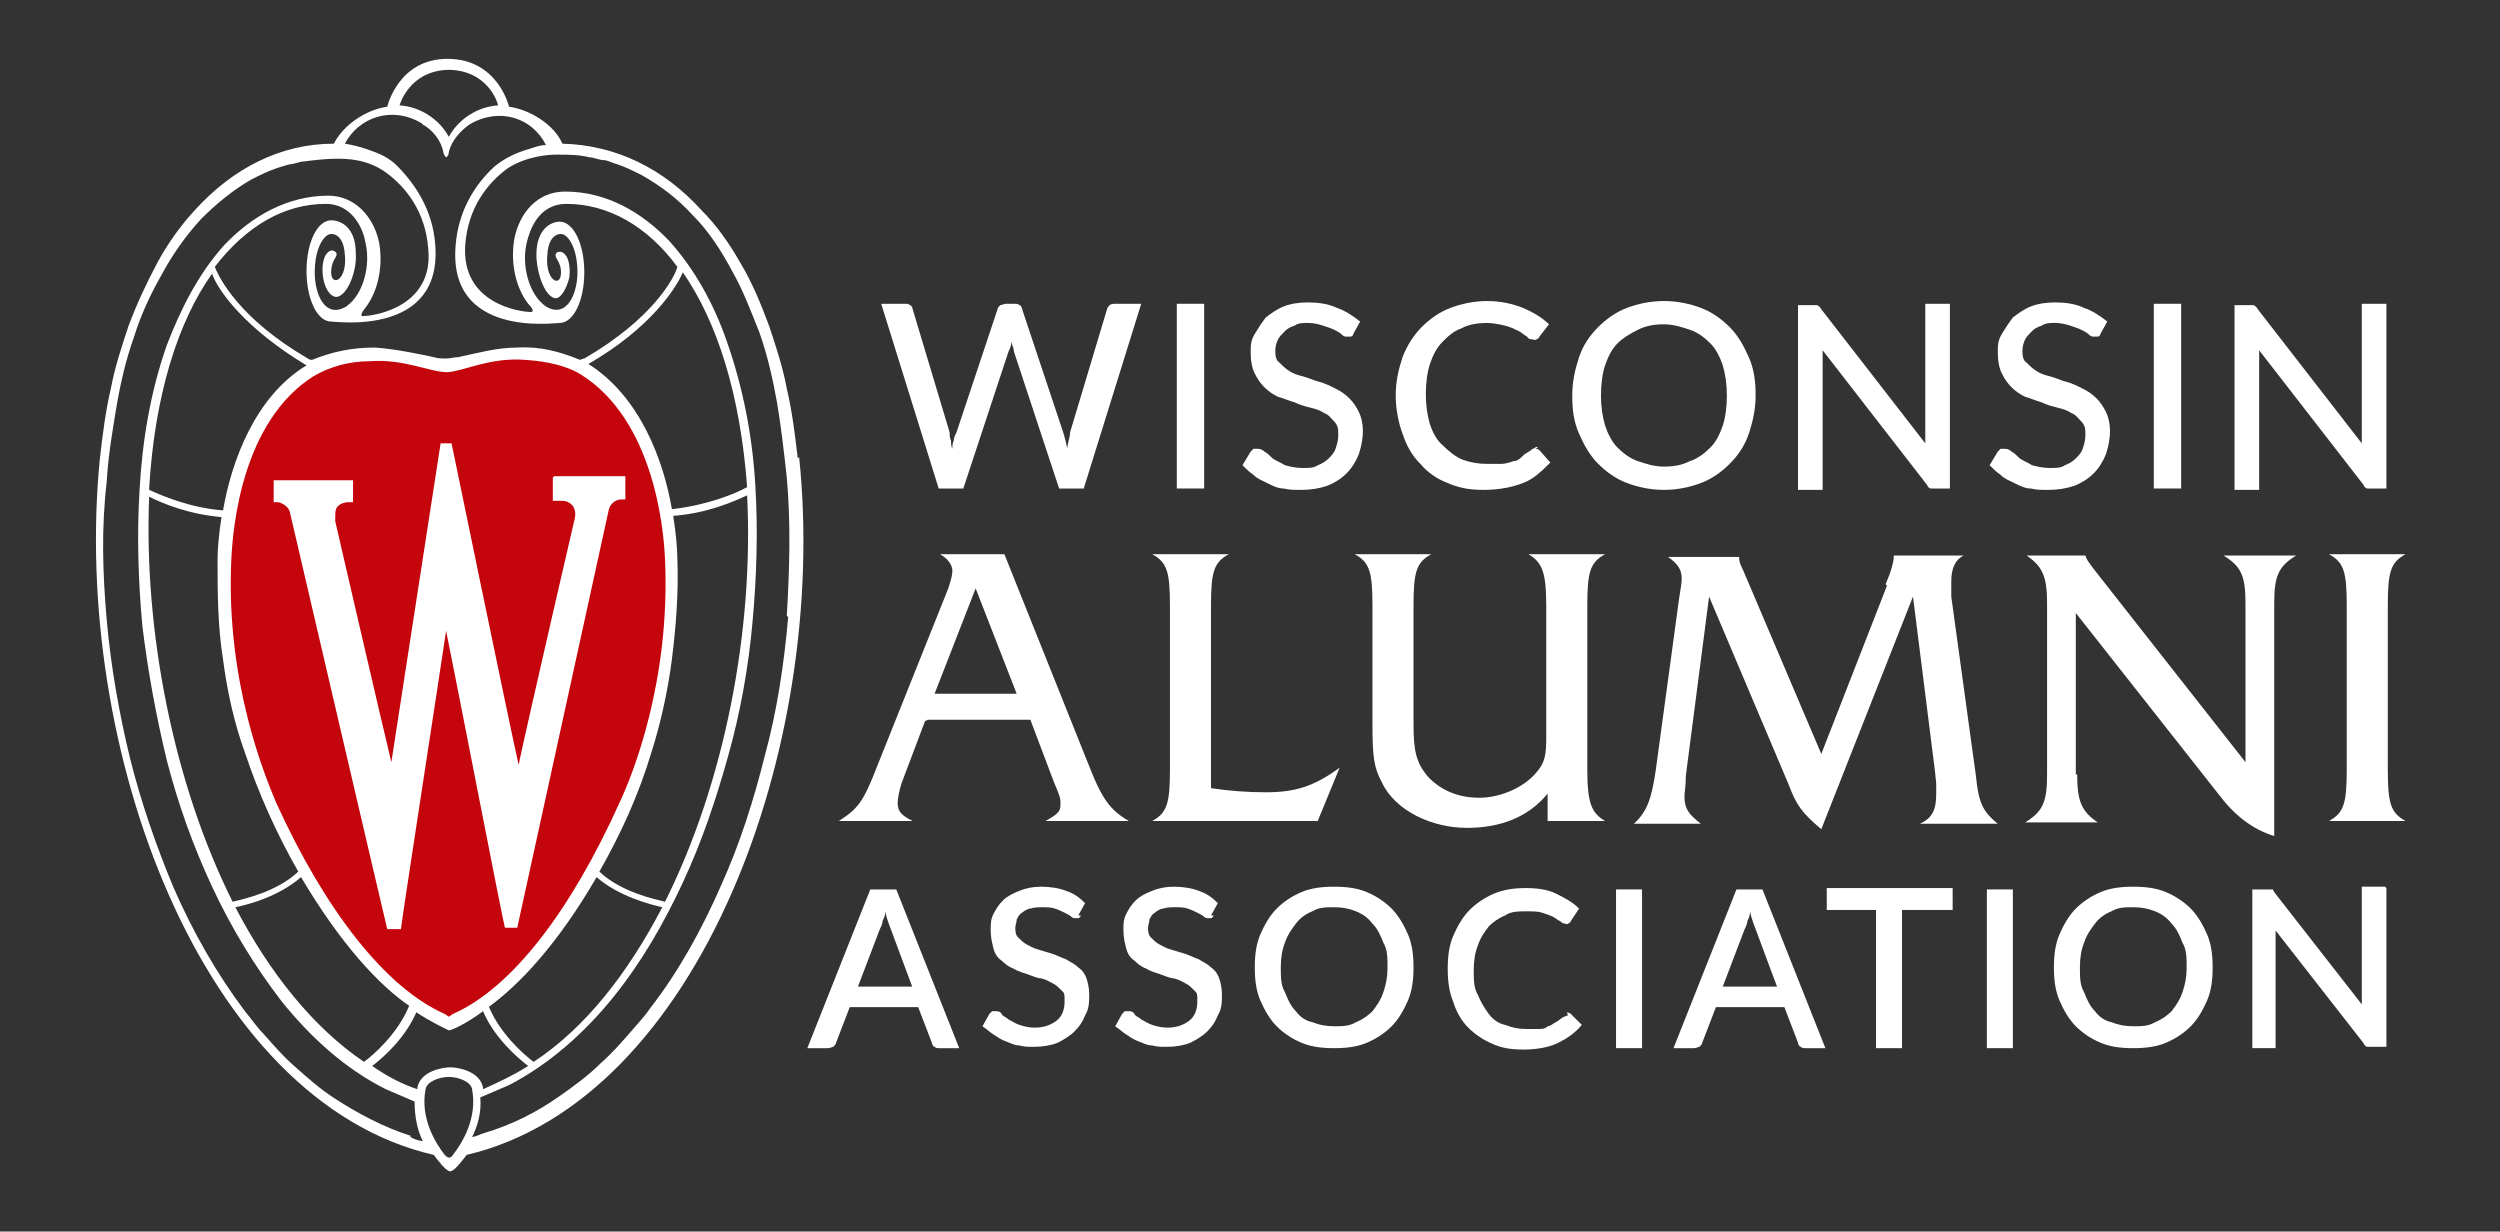 <!--?xml version="1.0" encoding="UTF-8"?-->
<svg id="Layer_1" xmlns="http://www.w3.org/2000/svg" version="1.1" viewBox="0 0 182.7 90">
  <rect x="0" y="0" width="182.7" height="90" fill="#333333" stroke="none"/>
  <!-- Generator: Adobe Illustrator 29.0.0, SVG Export Plug-In . SVG Version: 2.1.0 Build 186)  -->
  <g>
    <path fill="#fff" d="M58.3,33.5c-.2-1.7-.4-3.4-.8-5.1-.3-1.6-.8-3.1-1.3-4.6-.6-1.6-1.2-3.1-2.1-4.6-.8-1.4-1.7-2.7-2.8-3.8-2.8-3.1-6.3-4.8-10.2-4.9h0c-.6-1.4-2.4-2.5-3.9-2.7,0,0-.8-3.5-4.5-3.5-3.6,0-4.4,3.5-4.4,3.5-1.5.2-3.2,1.3-3.9,2.7h0c-3.9,0-7.4,1.8-10.2,4.9-1.1,1.2-2,2.5-2.7,3.8-.8,1.5-1.5,3-2.1,4.6-.5,1.5-1,3-1.3,4.6-.4,1.7-.6,3.4-.8,5.1-2.1,21.1,7.4,47,24.4,50.9.3.4.9,1.2,1.2,1.2.3,0,.9-.8,1.2-1.2,17-4,26.5-29.9,24.3-51M32.7,5.1c3,0,3.7,2.5,3.7,2.6-1.5.1-2.9,1-3.6,2.3,0,0,0,0,0,0s0,0,0,0c-.7-1.3-2.1-2.2-3.6-2.3,0,0,.7-2.6,3.7-2.6M30.9,9.1c.7.4,1.3,1.1,1.5,2,0,.2.2.4.2.4s.2-.1.2-.4c.2-.8.8-1.5,1.5-2,2.2-1.3,4.6-.5,5.6,1.5-.5,0-.9.2-1.6.4-.9.3-1.6.7-2.2,1.2-1.4,1.3-2.6,3.2-2.8,5.7-.6,6.8,7.2,5.7,7.6,5.7,1,0,1.8-1.6,1.8-3.7,0-2.1-.8-3.7-1.8-3.7-.6,0-1.7.5-1.7,2.4,0,1.3.6,3.1,1.4,3.2.4,0,.8-.7,1-1.5.1-.7,0-1.7-.6-1.9-.2,0-.4,0-.4.3,0,.2.4.5.4,1.2,0,1.2-1.2.6-1-1.3.1-1.6,1-1.5,1-1.5.5,0,1.2,1,1.2,2.8,0,1.6-.8,3.4-2.3,2.5-1.3-.9-1.8-3.1-1.4-4.7.2-.8.8-2.8,2.9-2.8,3,0,5.9,1.6,8.1,4.6-.2.8-1.8,3.8-6.8,6.7-.1,0-.3.1-.3.1-1.5-.6-2.9-1-4.6-.9-1.5,0-2.9.4-4.3.7-.3,0-.6.1-.9.1s-.6,0-.9-.1c-1.4-.3-2.9-.6-4.3-.7-1.7,0-3.1.3-4.6.9,0,0-.2,0-.3-.1-5-2.9-6.5-5.9-6.8-6.7,2.3-3,5.1-4.6,8.1-4.6,2.1,0,2.8,2.1,2.9,2.8.4,1.6-.1,3.8-1.4,4.7-1.5.9-2.3-.8-2.3-2.5,0-1.8.7-2.8,1.2-2.8,0,0,.9-.1,1,1.5.2,1.9-1,2.4-1,1.3,0-.8.4-1.1.4-1.3,0-.2-.2-.3-.4-.3-.6.2-.7,1.2-.6,1.9.1.8.5,1.5,1,1.5.8-.1,1.5-1.9,1.4-3.2,0-1.9-1.1-2.4-1.8-2.4-1,0-1.8,1.6-1.8,3.7,0,2.1.8,3.7,1.8,3.7.4,0,8.2,1.1,7.6-5.7-.2-2.5-1.5-4.4-2.8-5.7-.6-.6-1.3-.9-2.2-1.2-.6-.2-1-.3-1.6-.4,1-1.9,3.4-2.8,5.6-1.5M16.2,37.7c-.2,1.3-.3,2.4-.3,3.1,0,2.5,0,4.9.4,7.4.3,2.3.8,4.6,1.6,6.8,1,3,2.3,5.9,3.9,8.7-1.6,1.5-4,2-4.8,2.2-4.3-8.6-6.5-19.7-6.1-29.6,1,.5,2.9,1.3,5.4,1.5M10.9,35.7c.4-6.8,2.1-12.2,4.6-15.7.4,1.2,2.4,4,6.9,6.7-3.8,2.3-5.5,7.1-6.1,10.6-2.5-.2-4.5-1.1-5.4-1.5M22,64.1c2.9,4.9,5.7,7.9,7.9,9.4-.8,2-2.6,3.6-3.3,4.1-3.7-2.5-6.9-6.5-9.4-11.3,1-.2,3.2-.8,4.8-2.2M30.3,73.9c1.2.8,2.3,1.3,2.5,1.4.2,0,1.3-.5,2.5-1.4.8,1.9,2.5,3.4,3.3,4-1.1.7-2.2,1.2-3.3,1.7,0,0,0,0,0-.1-.2-1.2-1.8-1.5-2.4-1.5-.6,0-2.2.3-2.4,1.5,0,0,0,0,0,.1-1.2-.4-2.3-1-3.3-1.7.8-.6,2.5-2.1,3.3-4.1M35.7,73.6c2.2-1.6,5-4.5,7.9-9.5,1.6,1.4,3.9,2,4.8,2.2-2.5,4.8-5.6,8.8-9.4,11.3-.7-.5-2.5-2.1-3.3-4.1M43.8,63.7c1.6-2.8,2.9-5.7,3.8-8.7.7-2.2,1.2-4.5,1.5-6.8.3-2.4.5-4.9.4-7.4,0-.7-.1-1.8-.3-3.1,2.5-.2,4.3-1,5.4-1.5.5,10-1.7,21.1-6,29.7-.8-.2-3.2-.7-4.8-2.2M49.1,37.2c-.6-3.5-2.3-8.2-6.1-10.6,4.5-2.6,6.4-5.5,6.9-6.7,2.5,3.6,4.2,8.9,4.7,15.7-.9.5-2.9,1.3-5.4,1.6M30,83c-1.9-.6-3.8-1.6-5.5-2.7-1.1-.7-2.1-1.6-3-2.4-.8-.7-1.5-1.5-2.2-2.3-.5-.5-.9-1.1-1.4-1.7-2.1-2.8-3.8-5.8-5.2-9-1.3-3.1-2.4-6.3-3.2-9.5-.8-3.3-1.4-6.7-1.7-10.1-.3-3.4-.4-6.7,0-10.1.1-1.8.4-3.6.7-5.4.3-1.8.7-3.5,1.3-5.2.5-1.6,1.2-3.1,2-4.5.8-1.5,1.8-2.9,2.9-4.1,1.1-1.1,2.3-2.1,3.7-2.9.6-.3,1.2-.6,1.8-.8.3-.1.6-.2,1-.3.3,0,.7-.2,1-.2.8-.1,1.6-.2,2.4-.2.7,0,2.2,0,3.6,1,1.5,1.1,2.9,2.9,3.1,5.6.4,4.2-3.9,4.9-4.8,4.9-.1,0-.2-.1.2-.6,1-1.3,1.3-3.2,1-4.8-.4-1.9-1.8-3.4-3.7-3.4-3,0-5.6,1.5-7.6,3.6-1.9,2.1-3.2,4.7-4.2,7.3-1.2,3.4-1.8,7-2,10.6-.2,3.3-.1,6.6.2,9.9.4,3.3,1,6.6,1.8,9.9.8,3.1,1.9,6.2,3.3,9.2,1.4,3,3.1,5.8,5.1,8.4,2.1,2.6,4.6,4.9,7.6,6.4.7.3,1.4.6,2.1.9,0,1.1.2,2.1.6,2.9-.5-.1-.5-.1-.9-.3M33.1,84.4s-.1.2-.3.2c-.1,0-.3-.2-.3-.2-.7-.9-1.8-2.7-1.4-4.8.1-.6,1.1-.9,1.7-.9.6,0,1.6.3,1.7.9.4,2.1-.7,3.9-1.4,4.8M57.6,45.1c-.3,3.4-.8,6.8-1.7,10.1-.8,3.2-1.8,6.4-3.2,9.5-1.4,3.2-3.1,6.3-5.2,9-.4.6-.9,1.1-1.4,1.7-.7.8-1.4,1.6-2.2,2.3-.9.9-2,1.7-3,2.4-1.7,1.2-3.5,2.1-5.5,2.7-.4.1-.4.2-.9.3.4-.8.7-1.8.6-2.9.7-.3,1.4-.6,2.1-.9,2.9-1.5,5.5-3.8,7.6-6.4,2.1-2.6,3.7-5.4,5.1-8.4,1.4-3,2.4-6,3.3-9.2.9-3.2,1.5-6.5,1.8-9.9.3-3.3.4-6.6.2-9.9-.2-3.6-.9-7.2-2.1-10.6-.9-2.6-2.3-5.2-4.2-7.3-2-2.1-4.6-3.6-7.6-3.6-2,0-3.3,1.5-3.7,3.4-.3,1.6,0,3.5,1,4.8.4.4.4.6.2.6-.8,0-5.1-.6-4.8-4.9.2-2.7,1.6-4.5,3.1-5.6,1.4-.9,3-1,3.6-1,.8,0,1.6,0,2.4.2.3,0,.7.2,1,.2.3,0,.6.2,1,.3.6.2,1.2.5,1.8.8,1.4.8,2.6,1.7,3.7,2.9,1.2,1.2,2.1,2.6,2.9,4.1.8,1.4,1.4,3,2,4.5.6,1.7,1,3.5,1.3,5.2.3,1.8.5,3.6.7,5.4.3,3.4.2,6.7,0,10.1"></path>
    <path fill="#c5050c" d="M48.6,40.9c-.1-2.5-.9-10.2-6.1-13.5-1.1-.7-2.6-1-4.1-1.1-2.6-.2-4.4.8-5.7.9h0c-1.3,0-3.2-1-5.7-.8-1.5,0-2.9.4-4.1,1.1-5.2,3.3-5.9,11-6,13.5-.4,8.9,2.5,15.8,3.3,17.7,3.6,7.9,8,13.5,12.3,15.4l.3.2.3-.2c4.3-1.9,8.6-7.5,12.2-15.5.9-1.9,3.7-8.8,3.3-17.7"></path>
    <path fill="#fff" d="M40.4,34.9v1.7s.4,0,.4,0c0,0,0,0,.2,0,.2,0,.5,0,.8.3.2.2.3.6.2,1,0,0-3.5,15.1-4.1,18-.8-3.6-4.9-23.5-4.9-23.5h0c0,0-.8,0-.8,0h0c0,0-3,19.4-3.6,23.3-.8-3.3-4.1-17.6-4.1-17.6,0,0,0-.2,0-.3,0-.4,0-.7.3-.9.3-.2.6-.2.7-.2h.3s0-1.6,0-1.6h-5.8s0,1.6,0,1.6h.3c.1,0,.8.2.9.8,0,0,6.8,29.2,7.1,30.4h0c0,0,1,0,1,0h0c0-.3,2.8-18.4,3.3-21.8.7,3.4,4.2,21.5,4.3,21.7h0c0,0,.9,0,.9,0l6.7-30.6c.2-.6.7-.7.9-.7s0,0,0,0h.3s0-1.7,0-1.7h-5.2Z"></path>
  </g>
  <g fill="#fff">
    <path d="M67.6,52.7l-1.7,4.5c-.2.6-.3,1.2-.3,1.5,0,.6.3.9,1.1,1.3h-5.4c1.4-.9,1.8-1.4,2.8-4l5.2-13c.2-.6.3-1,.3-1.3s-.2-.8-.9-1.2h4.7l6.2,15.5c.9,2.3,1.5,3.2,2.9,4h-6.1c.9-.5,1.1-.7,1.1-1.2s0-.5-.5-1.7l-1.7-4.5h-7.5ZM71.3,43l-3,7.7h6l-3-7.7Z"></path>
    <path d="M88.5,57.6c1.3.2,2.7.3,4,.3,2.1,0,3.5-.4,5.4-1.8l-1.6,3.9h-12.1c1.1-.6,1.3-1.3,1.3-3.8v-11.9c0-2.5-.2-3.2-1.3-3.8h5.6c-1.1.6-1.3,1.3-1.3,3.8v13.3Z"></path>
    <path class="st0" d="M113.1,58c-1.4,1.7-3.4,2.5-5.9,2.5s-5.2-1.2-6.2-3.3c-.6-1.1-.7-1.9-.7-4.3v-8.6c0-2.5-.2-3.2-1.3-3.8h5.6c-1.1.6-1.3,1.3-1.3,3.8v8.6c0,2,.2,2.8,1,3.8.9,1,2.2,1.6,3.8,1.6s3.4-.8,4.3-2c.5-.6.6-1.2.6-2.4v-9.6c0-2.5-.3-3.2-1.3-3.8h5.6c-1.1.6-1.3,1.3-1.3,3.8v11.9c0,2.5.3,3.2,1.3,3.8h-4.2v-2Z"></path>
    <path class="st0" d="M137.8,42.7q.6-1.4.6-2.1h5.1c-.6.3-.9.9-.9,1.9s0,.7,0,1.1l1.8,13.1c.2,2,.5,2.6,1.6,3.5h-5.7c.9-.4,1.2-1,1.2-2.2s0-.6-.1-1.7l-1.6-12.7-6.7,17c-1.4-1.2-1.8-1.7-2.4-3.3l-5.8-13.7-1.7,13.1c0,.7-.1,1.3-.1,1.5,0,.9.3,1.3,1.2,2h-4.9c1-.9,1.3-1.9,1.6-3.9l1.7-12.5q.2-1.2.2-1.5c0-.7-.3-1.1-1-1.6h5.2c0,.3,0,.4.3,1l5.7,13.4,4.8-12.3Z"></path>
    <path class="st0" d="M151.8,56.6c0,1.9.3,2.7,1.5,3.5h-5.3c1.3-.8,1.6-1.5,1.6-3.5v-12.5c0-1.9-.3-2.7-1.5-3.5h4.3c.1.3.1.3.7,1.1l11,14v-11.6c0-2-.3-2.7-1.6-3.5h5.3c-1.3.8-1.6,1.5-1.6,3.5v17c-1.6-.5-2.9-1.5-4.1-3.1l-10.4-13.2v11.8Z"></path>
    <path class="st0" d="M171.5,44.3c0-2.5-.2-3.2-1.3-3.8h5.6c-1.1.6-1.3,1.3-1.3,3.8v11.9c0,2.5.2,3.2,1.3,3.8h-5.6c1.1-.6,1.3-1.3,1.3-3.8v-11.9Z"></path>
  </g>
  <g fill="#fff">
    <path class="st0" d="M70.2,76.6h-1.5c-.2,0-.3,0-.4-.1-.1,0-.2-.2-.2-.3l-1-2.6h-5l-1,2.6c0,.1-.1.2-.2.3-.1,0-.2.1-.4.1h-1.5l4.6-11.6h1.9l4.6,11.6ZM66.7,72.2l-1.6-4.3c-.1-.3-.3-.7-.4-1.3,0,.3-.1.5-.2.7,0,.2-.1.4-.2.6l-1.6,4.2h4Z"></path>
    <path class="st0" d="M79,66.9c0,0-.1.2-.2.2,0,0-.1,0-.2,0s-.2,0-.3-.1-.3-.2-.5-.3c-.2-.1-.4-.2-.7-.3s-.6-.1-.9-.1-.6,0-.9.1c-.2,0-.5.2-.6.3-.2.1-.3.3-.4.5,0,.2-.1.4-.1.6s0,.5.2.7c.2.2.4.4.6.5s.5.3.9.4c.3.1.7.2,1,.3.3.1.7.3,1,.4.3.2.6.3.9.6.3.2.5.5.6.8s.2.7.2,1.2,0,1-.3,1.5c-.2.5-.4.8-.8,1.2-.3.3-.8.6-1.2.8-.5.2-1.1.3-1.7.3s-.7,0-1.1-.1c-.4,0-.7-.2-1-.3-.3-.1-.6-.3-.9-.5s-.5-.4-.8-.6l.5-.9c0,0,.1-.1.2-.2,0,0,.2,0,.3,0s.3,0,.4.2.3.2.5.4c.2.1.5.3.8.4.3.1.7.2,1.1.2.7,0,1.2-.2,1.6-.5.4-.3.6-.8.6-1.4s0-.6-.2-.8-.4-.4-.6-.5-.5-.3-.9-.4c-.3,0-.7-.2-1-.3-.3-.1-.7-.2-1-.4-.3-.1-.6-.3-.9-.6-.3-.2-.5-.5-.6-.9s-.2-.8-.2-1.3,0-.8.2-1.2c.2-.4.4-.7.7-1s.7-.5,1.2-.7c.5-.2,1-.3,1.6-.3s1.3.1,1.8.3c.6.2,1,.5,1.4.9l-.5.9Z"></path>
    <path class="st0" d="M88.7,66.9c0,0-.1.2-.2.2,0,0-.1,0-.2,0s-.2,0-.3-.1-.3-.2-.5-.3c-.2-.1-.4-.2-.7-.3s-.6-.1-.9-.1-.6,0-.9.1c-.2,0-.5.2-.6.3-.2.1-.3.3-.4.5,0,.2-.1.4-.1.6s0,.5.2.7c.2.2.4.4.6.5s.5.3.9.4c.3.1.7.2,1,.3.3.1.7.3,1,.4.3.2.6.3.9.6.3.2.5.5.6.8s.2.7.2,1.2,0,1-.3,1.5c-.2.5-.4.8-.8,1.2-.3.3-.8.6-1.2.8-.5.2-1.1.3-1.7.3s-.7,0-1.1-.1c-.4,0-.7-.2-1-.3-.3-.1-.6-.3-.9-.5s-.5-.4-.8-.6l.5-.9c0,0,.1-.1.2-.2,0,0,.2,0,.3,0s.3,0,.4.2.3.2.5.4c.2.1.5.3.8.4.3.1.7.2,1.1.2.7,0,1.2-.2,1.6-.5.4-.3.6-.8.6-1.4s0-.6-.2-.8-.4-.4-.6-.5-.5-.3-.9-.4c-.3,0-.7-.2-1-.3-.3-.1-.7-.2-1-.4-.3-.1-.6-.3-.9-.6-.3-.2-.5-.5-.6-.9s-.2-.8-.2-1.3,0-.8.2-1.2c.2-.4.4-.7.7-1s.7-.5,1.2-.7c.5-.2,1-.3,1.6-.3s1.3.1,1.8.3c.6.2,1,.5,1.4.9l-.5.9Z"></path>
    <path class="st0" d="M103.3,70.7c0,.9-.1,1.7-.4,2.4-.3.7-.7,1.4-1.2,1.9s-1.1.9-1.8,1.2c-.7.3-1.5.4-2.4.4s-1.7-.1-2.4-.4c-.7-.3-1.3-.7-1.8-1.2s-.9-1.2-1.2-1.9c-.3-.7-.4-1.5-.4-2.4s.1-1.7.4-2.4c.3-.7.7-1.4,1.2-1.9s1.1-.9,1.8-1.2c.7-.3,1.5-.4,2.4-.4s1.7.1,2.4.4c.7.3,1.3.7,1.8,1.2s.9,1.2,1.2,1.9c.3.7.4,1.5.4,2.4ZM101.4,70.7c0-.7,0-1.3-.3-1.8-.2-.5-.4-1-.8-1.4-.3-.4-.7-.7-1.2-.9-.5-.2-1-.3-1.6-.3s-1.1,0-1.6.3c-.5.2-.9.5-1.2.9-.3.4-.6.8-.8,1.4-.2.5-.3,1.1-.3,1.8s0,1.3.3,1.8c.2.5.4,1,.8,1.4.3.4.7.7,1.2.8.5.2,1,.3,1.6.3s1.1,0,1.6-.3c.5-.2.9-.5,1.2-.8.3-.4.6-.8.8-1.4s.3-1.1.3-1.8Z"></path>
    <path class="st0" d="M114.5,74c.1,0,.2,0,.3.1l.8.8c-.5.6-1.1,1-1.7,1.3s-1.5.5-2.5.5-1.6-.1-2.3-.4-1.3-.7-1.8-1.2c-.5-.5-.9-1.2-1.1-1.9-.3-.7-.4-1.5-.4-2.4s.1-1.7.4-2.4c.3-.7.7-1.4,1.2-1.9.5-.5,1.1-.9,1.8-1.2.7-.3,1.5-.4,2.3-.4s1.6.1,2.2.4c.6.3,1.2.6,1.7,1.1l-.6.9c0,0,0,.1-.2.2s-.1,0-.2,0-.2,0-.4-.2c-.1,0-.3-.2-.5-.3-.2-.1-.5-.2-.8-.3s-.7-.1-1.2-.1-1.1,0-1.5.3c-.5.2-.9.5-1.2.8-.3.4-.6.8-.8,1.4-.2.5-.3,1.1-.3,1.8s0,1.3.3,1.8c.2.5.5,1,.8,1.4.3.4.7.7,1.2.8.5.2,1,.3,1.5.3s.6,0,.9,0,.5,0,.7-.2c.2,0,.4-.2.6-.3s.4-.3.6-.4c.1,0,.2-.1.3-.1Z"></path>
    <path class="st0" d="M120,76.6h-1.9v-11.6h1.9v11.6Z"></path>
    <path class="st0" d="M133.5,76.6h-1.5c-.2,0-.3,0-.4-.1-.1,0-.2-.2-.2-.3l-1-2.6h-5l-1,2.6c0,.1-.1.2-.2.3-.1,0-.2.1-.4.1h-1.5l4.6-11.6h1.9l4.6,11.6ZM129.9,72.2l-1.6-4.3c-.1-.3-.3-.7-.4-1.3,0,.3-.1.5-.2.7,0,.2-.1.4-.2.6l-1.6,4.2h4Z"></path>
    <path class="st0" d="M142.6,66.5h-3.6v10.1h-1.9v-10.1h-3.6v-1.6h9.2v1.6Z"></path>
    <path class="st0" d="M147.1,76.6h-1.9v-11.6h1.9v11.6Z"></path>
    <path class="st0" d="M161.7,70.7c0,.9-.1,1.7-.4,2.4-.3.7-.7,1.4-1.2,1.9s-1.1.9-1.8,1.2c-.7.3-1.5.4-2.4.4s-1.7-.1-2.4-.4c-.7-.3-1.3-.7-1.8-1.2s-.9-1.2-1.2-1.9c-.3-.7-.4-1.5-.4-2.4s.1-1.7.4-2.4c.3-.7.7-1.4,1.2-1.9s1.1-.9,1.8-1.2c.7-.3,1.5-.4,2.4-.4s1.7.1,2.4.4c.7.3,1.3.7,1.8,1.2s.9,1.2,1.2,1.9c.3.7.4,1.5.4,2.4ZM159.8,70.7c0-.7,0-1.3-.3-1.8-.2-.5-.4-1-.8-1.4-.3-.4-.7-.7-1.2-.9-.5-.2-1-.3-1.6-.3s-1.1,0-1.6.3c-.5.2-.9.5-1.2.9-.3.4-.6.8-.8,1.4-.2.5-.3,1.1-.3,1.8s0,1.3.3,1.8c.2.5.4,1,.8,1.4.3.4.7.7,1.2.8.5.2,1,.3,1.6.3s1.1,0,1.6-.3c.5-.2.9-.5,1.2-.8.3-.4.6-.8.8-1.4s.3-1.1.3-1.8Z"></path>
    <path class="st0" d="M174.4,64.9v11.6h-1c-.1,0-.3,0-.4,0s-.2-.1-.3-.3l-6.4-8.2c0,.2,0,.3,0,.5s0,.3,0,.4v7.7h-1.7v-11.6h1c0,0,.1,0,.2,0,0,0,.1,0,.2,0,0,0,0,0,.1,0,0,0,0,0,.1.2l6.4,8.2c0-.2,0-.3,0-.5,0-.2,0-.3,0-.5v-7.6h1.7Z"></path>
  </g>
  <g fill="#fff">
    <path class="st0" d="M83.4,22.2l-4.2,13.5h-1.8l-3.3-10c0-.2-.1-.4-.2-.7,0,.3-.1.5-.2.7l-3.3,10h-1.8l-4.2-13.5h1.7c.2,0,.3,0,.4.1.1,0,.2.2.2.3l2.7,9c0,.2,0,.4.1.6,0,.2,0,.4.1.6,0-.2,0-.4.1-.6,0-.2.1-.4.2-.6l3-9c0-.1.1-.2.2-.3.1,0,.3-.1.4-.1h.6c.2,0,.3,0,.4.1.1,0,.2.2.2.3l3,9c.1.3.2.7.3,1.2,0-.4.2-.8.2-1.2l2.7-9c0-.1.1-.2.2-.3s.3-.1.4-.1h1.6Z"></path>
    <path class="st0" d="M88,35.7h-2v-13.5h2v13.5Z"></path>
    <path class="st0" d="M98.9,24.4c0,.1-.1.2-.2.2,0,0-.2,0-.3,0s-.2,0-.4-.2c-.1-.1-.3-.2-.5-.3-.2-.1-.5-.2-.8-.3-.3-.1-.7-.2-1.1-.2s-.7,0-1,.2c-.3.1-.5.2-.7.4s-.4.4-.5.6c-.1.2-.2.5-.2.8s0,.7.3.9c.2.2.4.4.7.6s.6.3,1,.4.8.3,1.2.4c.4.1.8.3,1.2.5s.7.4,1,.7c.3.3.5.6.7,1,.2.4.3.9.3,1.4s-.1,1.1-.3,1.7c-.2.5-.5,1-.9,1.4s-.9.7-1.4.9c-.6.2-1.2.3-1.9.3s-.8,0-1.3-.1c-.4,0-.8-.2-1.2-.4s-.7-.3-1-.6c-.3-.2-.6-.5-.8-.7l.6-1c0,0,.1-.1.2-.2,0,0,.2,0,.3,0s.3,0,.5.2c.2.1.4.3.6.5.3.2.6.3.9.5.4.1.8.2,1.3.2s.8,0,1.1-.2c.3-.1.6-.3.8-.5.2-.2.4-.4.5-.7.1-.3.2-.6.2-1s0-.7-.3-1c-.2-.2-.4-.5-.7-.6-.3-.2-.6-.3-1-.4-.4-.1-.8-.2-1.2-.4-.4-.1-.8-.3-1.2-.4-.4-.2-.7-.4-1-.7s-.5-.6-.7-1c-.2-.4-.3-.9-.3-1.5s0-.9.3-1.4.5-.8.8-1.2c.4-.3.8-.6,1.3-.8.5-.2,1.1-.3,1.8-.3s1.5.1,2.1.4c.6.2,1.2.6,1.7,1l-.5.9Z"></path>
    <path class="st0" d="M112.2,32.8c.1,0,.2,0,.3.1l.8.9c-.6.6-1.2,1.2-2,1.5s-1.7.5-2.9.5-1.9-.2-2.6-.5c-.8-.3-1.5-.8-2-1.4-.6-.6-1-1.3-1.3-2.2-.3-.8-.5-1.8-.5-2.8s.2-1.9.5-2.8c.3-.8.8-1.6,1.4-2.2.6-.6,1.3-1.1,2.1-1.4.8-.3,1.7-.5,2.7-.5s1.8.2,2.6.5c.7.3,1.4.7,1.9,1.2l-.7.9c0,0,0,.1-.2.2s-.2,0-.3,0-.3,0-.4-.2c-.2-.1-.4-.3-.6-.4s-.6-.3-1-.4c-.4-.1-.9-.2-1.4-.2s-1.3.1-1.8.4c-.6.2-1,.6-1.4,1-.4.4-.7,1-.9,1.6s-.3,1.4-.3,2.2.1,1.5.3,2.2c.2.6.5,1.2,1,1.6.4.4.9.8,1.4,1,.6.2,1.1.3,1.8.3s.7,0,1,0c.3,0,.6-.1.9-.2.3,0,.5-.2.7-.4s.5-.3.7-.5c0,0,.1,0,.2-.1s.1,0,.2,0Z"></path>
    <path class="st0" d="M128.3,28.9c0,1-.2,1.9-.5,2.8s-.8,1.6-1.4,2.2c-.6.6-1.3,1.1-2.1,1.4-.8.3-1.7.5-2.7.5s-1.9-.2-2.7-.5-1.5-.8-2.1-1.4c-.6-.6-1-1.3-1.4-2.2s-.5-1.8-.5-2.8.2-1.9.5-2.8.8-1.6,1.4-2.2,1.3-1.1,2.1-1.4c.8-.3,1.7-.5,2.7-.5s1.9.2,2.7.5c.8.3,1.5.8,2.1,1.4.6.6,1,1.3,1.4,2.2s.5,1.8.5,2.8ZM126.2,28.9c0-.8-.1-1.5-.3-2.2-.2-.6-.5-1.2-.9-1.6-.4-.4-.9-.8-1.5-1s-1.2-.4-1.9-.4-1.3.1-1.9.4-1.1.6-1.5,1c-.4.4-.7,1-.9,1.6-.2.6-.3,1.4-.3,2.2s.1,1.5.3,2.2c.2.6.5,1.2.9,1.6.4.4.9.8,1.5,1,.6.2,1.2.4,1.9.4s1.3-.1,1.9-.4c.6-.2,1.1-.6,1.5-1,.4-.4.7-1,.9-1.6.2-.6.3-1.4.3-2.2Z"></path>
    <path class="st0" d="M142.5,22.2v13.5h-1c-.2,0-.3,0-.4,0s-.2-.1-.3-.3l-7.6-9.8c0,.2,0,.3,0,.5,0,.2,0,.3,0,.5v9.2h-1.8v-13.5h1c.2,0,.3,0,.4,0,0,0,.2.1.3.3l7.6,9.8c0-.2,0-.4,0-.5,0-.2,0-.3,0-.5v-9.2h1.7Z"></path>
    <path class="st0" d="M153.5,24.4c0,.1-.1.2-.2.2,0,0-.2,0-.3,0s-.2,0-.4-.2c-.1-.1-.3-.2-.5-.3-.2-.1-.5-.2-.8-.3-.3-.1-.7-.2-1.1-.2s-.7,0-1,.2c-.3.1-.5.2-.7.4s-.4.4-.5.6c-.1.2-.2.5-.2.8s0,.7.3.9c.2.2.4.4.7.6s.6.3,1,.4.8.3,1.2.4c.4.1.8.3,1.2.5s.7.4,1,.7c.3.3.5.6.7,1,.2.4.3.9.3,1.4s-.1,1.1-.3,1.7c-.2.5-.5,1-.9,1.4s-.9.7-1.4.9c-.6.2-1.2.3-1.9.3s-.8,0-1.3-.1c-.4,0-.8-.2-1.2-.4s-.7-.3-1-.6c-.3-.2-.6-.5-.8-.7l.6-1c0,0,.1-.1.2-.2,0,0,.2,0,.3,0s.3,0,.5.2c.2.1.4.3.6.5.3.2.6.3.9.5.4.1.8.2,1.3.2s.8,0,1.1-.2c.3-.1.6-.3.8-.5.2-.2.4-.4.5-.7.1-.3.2-.6.2-1s0-.7-.3-1c-.2-.2-.4-.5-.7-.6-.3-.2-.6-.3-1-.4-.4-.1-.8-.2-1.2-.4-.4-.1-.8-.3-1.2-.4-.4-.2-.7-.4-1-.7s-.5-.6-.7-1c-.2-.4-.3-.9-.3-1.5s0-.9.3-1.4.5-.8.8-1.2c.4-.3.8-.6,1.3-.8.5-.2,1.1-.3,1.8-.3s1.5.1,2.1.4c.6.2,1.2.6,1.7,1l-.5.9Z"></path>
    <path class="st0" d="M159.4,35.7h-2v-13.5h2v13.5Z"></path>
    <path class="st0" d="M174.4,22.2v13.5h-1c-.2,0-.3,0-.4,0s-.2-.1-.3-.3l-7.6-9.8c0,.2,0,.3,0,.5,0,.2,0,.3,0,.5v9.2h-1.8v-13.5h1c.2,0,.3,0,.4,0,0,0,.2.1.3.3l7.6,9.8c0-.2,0-.4,0-.5,0-.2,0-.3,0-.5v-9.2h1.7Z"></path>
  </g>
</svg>